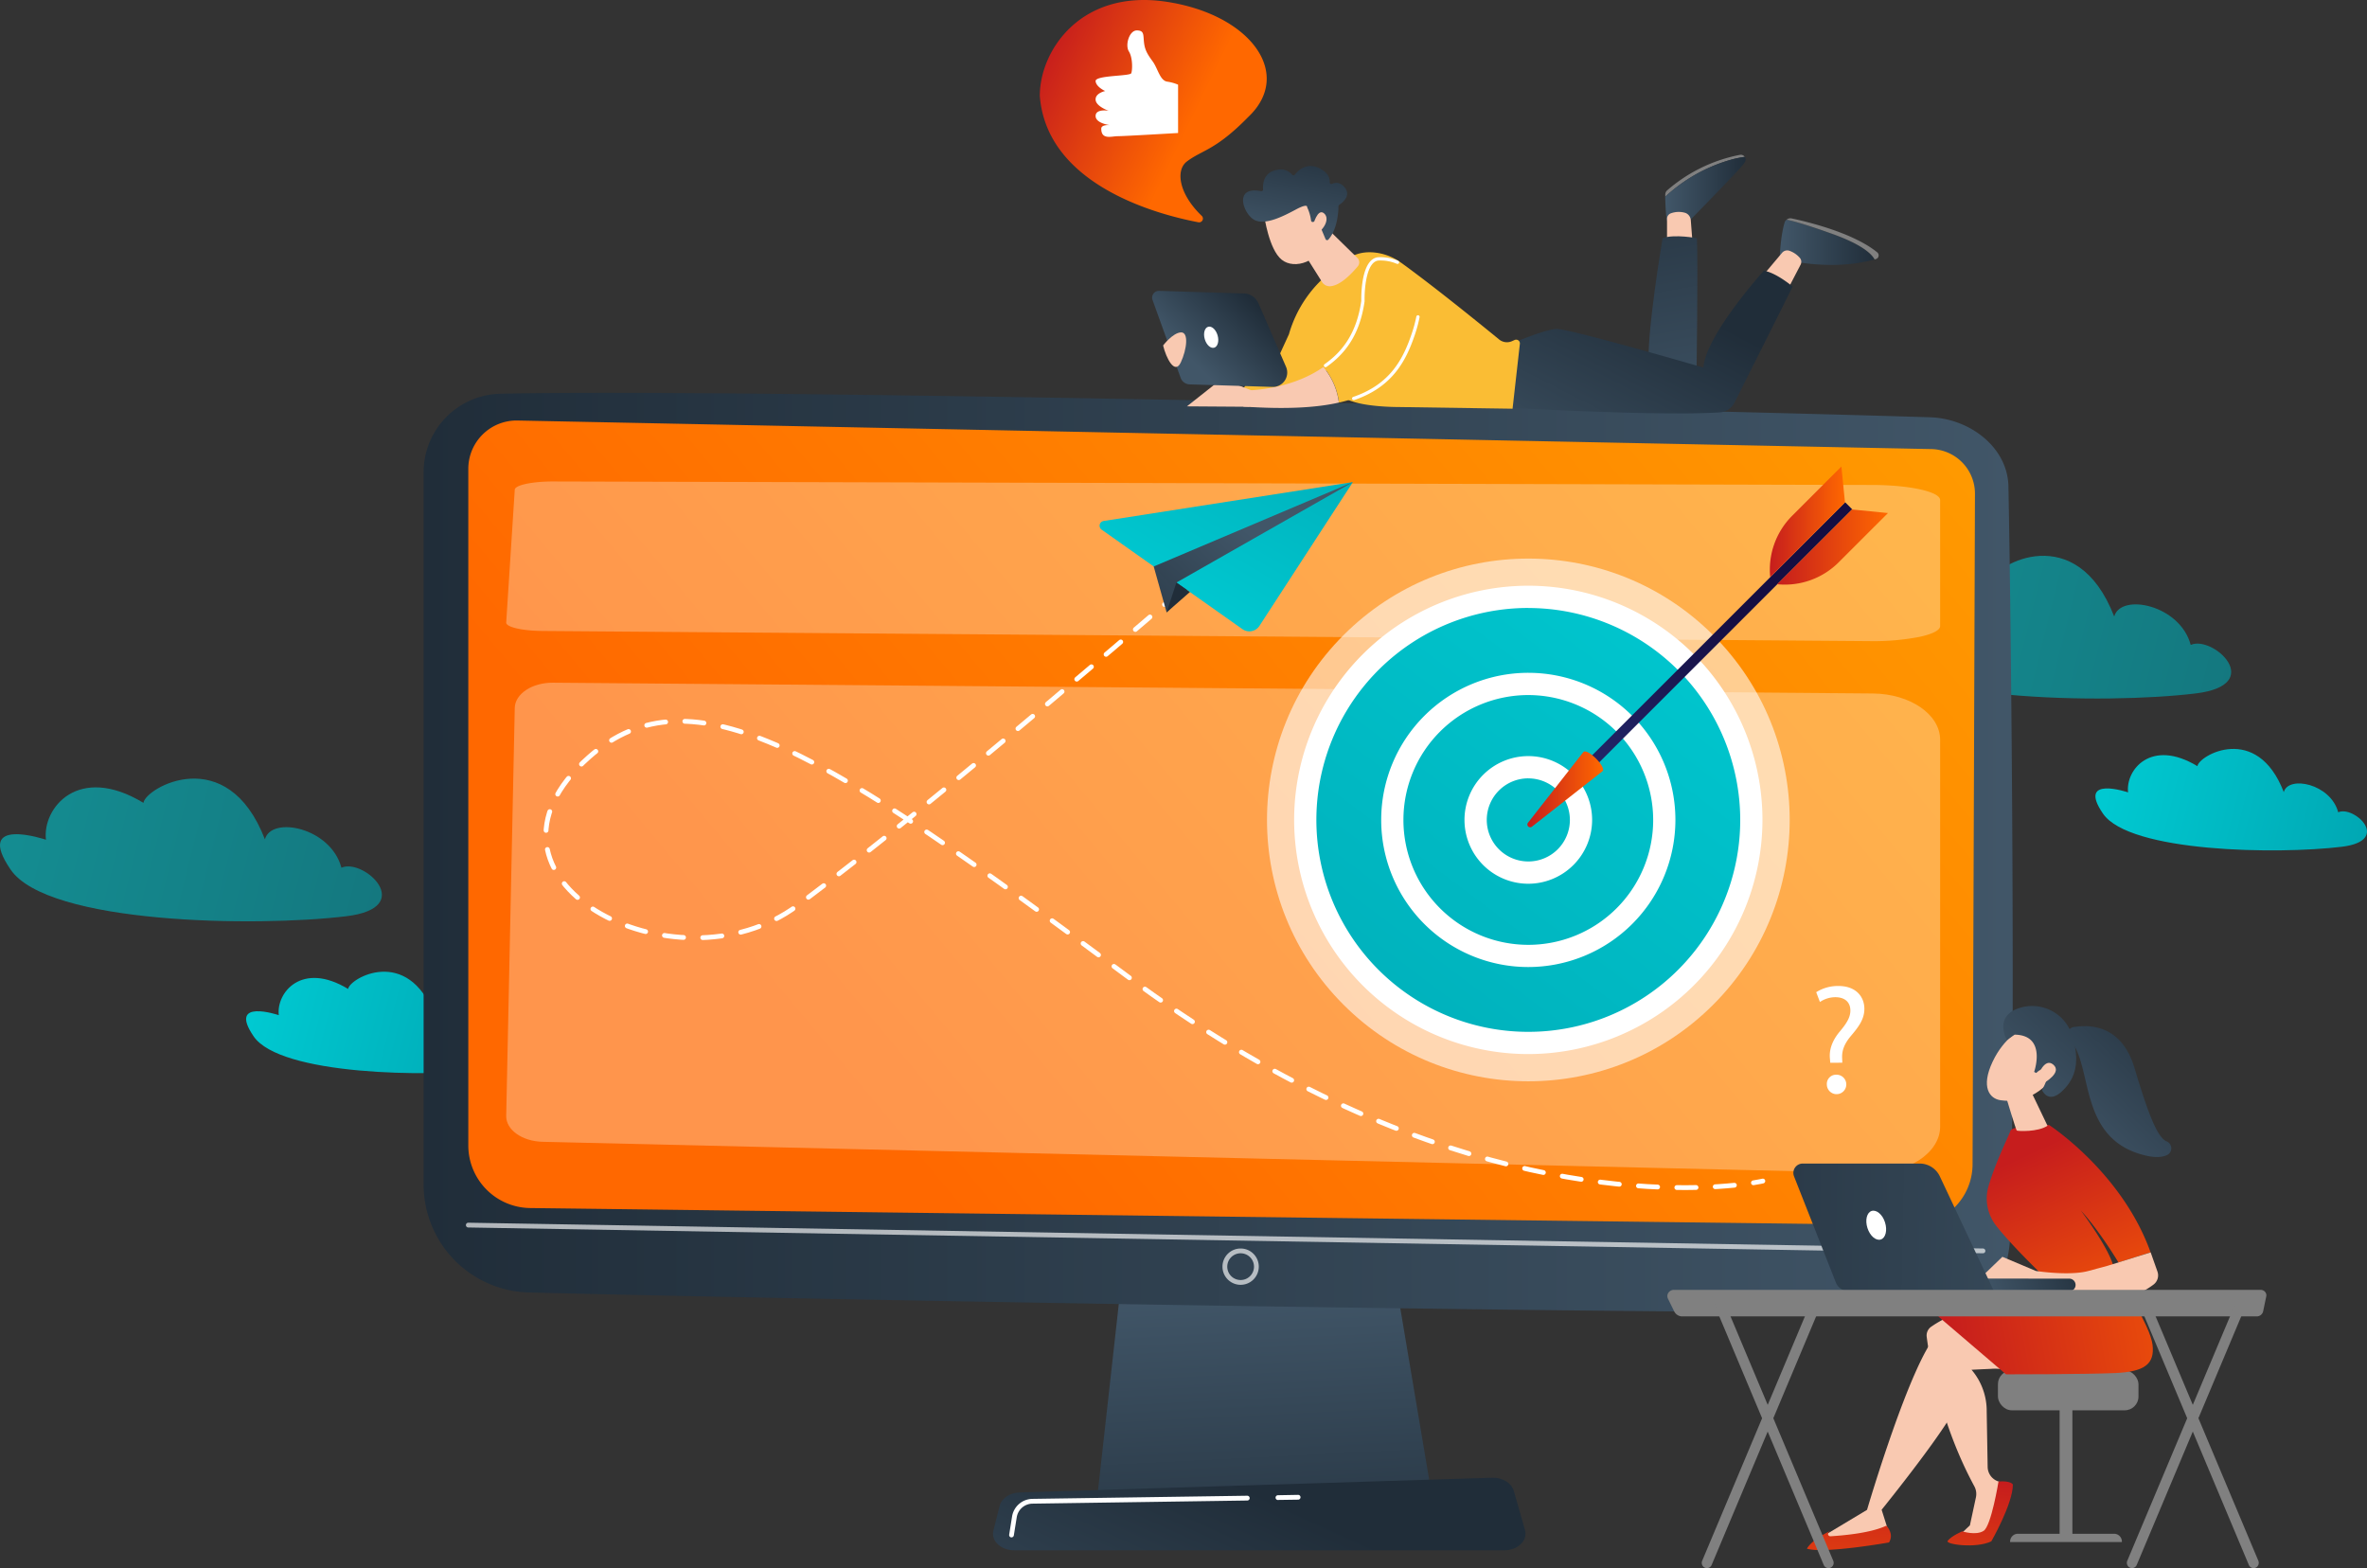 <svg id="Illustration" xmlns="http://www.w3.org/2000/svg" xmlns:xlink="http://www.w3.org/1999/xlink" viewBox="0 0 988.12 654.58"><rect x="0" y="0" width="988.12" height="654.58" fill="#333333" stroke="none"/><defs><style>.cls-1,.cls-3{opacity:0.6;}.cls-1{fill:url(#Unbenannter_Verlauf_3);}.cls-2{fill:url(#Unbenannter_Verlauf_3-2);}.cls-3{fill:url(#Unbenannter_Verlauf_3-3);}.cls-4{fill:url(#Unbenannter_Verlauf_3-4);}.cls-5{fill:url(#Unbenannter_Verlauf_2);}.cls-6{fill:url(#Unbenannter_Verlauf_2-2);}.cls-7{fill:url(#Unbenannter_Verlauf_4);}.cls-10,.cls-11,.cls-12,.cls-8{fill:#fff;}.cls-8{opacity:0.65;}.cls-9{fill:url(#Unbenannter_Verlauf_2-3);}.cls-11{opacity:0.3;}.cls-12{opacity:0.57;}.cls-13{fill:url(#Unbenannter_Verlauf_3-5);}.cls-14{fill:url(#Unbenannter_Verlauf_3-6);}.cls-15{fill:url(#Unbenannter_Verlauf_3-7);}.cls-16{fill:url(#linear-gradient);}.cls-17{fill:url(#Unbenannter_Verlauf_5);}.cls-18{fill:url(#Unbenannter_Verlauf_5-2);}.cls-19{fill:url(#Unbenannter_Verlauf_5-3);}.cls-20{fill:gray;}.cls-21{fill:url(#Unbenannter_Verlauf_2-4);}.cls-22{fill:#f9c9b1;}.cls-23{fill:url(#Unbenannter_Verlauf_2-5);}.cls-24{fill:url(#Unbenannter_Verlauf_2-6);}.cls-25{fill:url(#Unbenannter_Verlauf_2-7);}.cls-26{fill:#fabd34;}.cls-27{fill:url(#Unbenannter_Verlauf_2-8);}.cls-28{fill:url(#Unbenannter_Verlauf_2-9);}.cls-29{fill:url(#Unbenannter_Verlauf_5-4);}.cls-30{fill:url(#Unbenannter_Verlauf_5-5);}.cls-31{fill:url(#Unbenannter_Verlauf_5-6);}.cls-32{fill:url(#Unbenannter_Verlauf_5-7);}.cls-33{fill:url(#Unbenannter_Verlauf_2-10);}.cls-34{fill:url(#Unbenannter_Verlauf_2-11);}.cls-35{fill:url(#Unbenannter_Verlauf_2-12);}.cls-36{fill:url(#Unbenannter_Verlauf_2-13);}.cls-37{fill:url(#Unbenannter_Verlauf_18);}.cls-38,.cls-39{fill:none;stroke:#fff;stroke-linecap:round;stroke-miterlimit:10;stroke-width:2px;}.cls-39{stroke-dasharray:8.02 8.02;}.cls-40{fill:url(#Unbenannter_Verlauf_2-14);}.cls-41{fill:url(#Unbenannter_Verlauf_3-8);}.cls-42{fill:url(#Unbenannter_Verlauf_2-15);}.cls-43{fill:url(#Unbenannter_Verlauf_2-16);}</style><linearGradient id="Unbenannter_Verlauf_3" x1="842.3" y1="551.01" x2="1010.85" y2="585.39" gradientTransform="matrix(0.94, 0.01, -0.01, 0.81, 54.35, -145.6)" gradientUnits="userSpaceOnUse"><stop offset="0" stop-color="#00c9d1"/><stop offset="1" stop-color="#00a6b2"/></linearGradient><linearGradient id="Unbenannter_Verlauf_3-2" x1="952.26" y1="643.42" x2="1072.12" y2="667.87" xlink:href="#Unbenannter_Verlauf_3"/><linearGradient id="Unbenannter_Verlauf_3-3" x1="19.4" y1="679.53" x2="187.96" y2="713.91" xlink:href="#Unbenannter_Verlauf_3"/><linearGradient id="Unbenannter_Verlauf_3-4" x1="129.36" y1="771.94" x2="249.22" y2="796.39" xlink:href="#Unbenannter_Verlauf_3"/><linearGradient id="Unbenannter_Verlauf_2" x1="530.73" y1="680.04" x2="523.48" y2="536.39" gradientUnits="userSpaceOnUse"><stop offset="0" stop-color="#202d39"/><stop offset="1" stop-color="#415668"/></linearGradient><linearGradient id="Unbenannter_Verlauf_2-2" x1="238.93" y1="417.89" x2="902.31" y2="417.89" xlink:href="#Unbenannter_Verlauf_2"/><linearGradient id="Unbenannter_Verlauf_4" x1="424.39" y1="526.71" x2="1039.56" y2="14.07" gradientUnits="userSpaceOnUse"><stop offset="0" stop-color="#ff6800"/><stop offset="1" stop-color="#ffb300"/></linearGradient><linearGradient id="Unbenannter_Verlauf_2-3" x1="593.27" y1="687.83" x2="526.52" y2="834.39" xlink:href="#Unbenannter_Verlauf_2"/><linearGradient id="Unbenannter_Verlauf_3-5" x1="719.12" y1="234.57" x2="509.48" y2="512.91" gradientTransform="matrix(1, 0, 0, 1, 0, 0)" xlink:href="#Unbenannter_Verlauf_3"/><linearGradient id="Unbenannter_Verlauf_3-6" x1="781.21" y1="296.57" x2="571.56" y2="574.91" gradientTransform="translate(798.74 -398.13) rotate(67)" xlink:href="#Unbenannter_Verlauf_3"/><linearGradient id="Unbenannter_Verlauf_3-7" x1="781.21" y1="296.57" x2="571.57" y2="574.91" gradientTransform="translate(803.02 -397.59) rotate(67.31)" xlink:href="#Unbenannter_Verlauf_3"/><linearGradient id="linear-gradient" x1="-1490.35" y1="2716.42" x2="-1523.62" y2="2851.56" gradientTransform="matrix(1, 0, 0, 1, 2299.08, -2511.7)" gradientUnits="userSpaceOnUse"><stop offset="0" stop-color="#2b3582"/><stop offset="1" stop-color="#150e42"/></linearGradient><linearGradient id="Unbenannter_Verlauf_5" x1="699.64" y1="391.5" x2="731.28" y2="391.5" gradientUnits="userSpaceOnUse"><stop offset="0" stop-color="#c61d1d"/><stop offset="1" stop-color="#ff6800"/></linearGradient><linearGradient id="Unbenannter_Verlauf_5-2" x1="804.02" y1="290.35" x2="850.21" y2="290.35" xlink:href="#Unbenannter_Verlauf_5"/><linearGradient id="Unbenannter_Verlauf_5-3" x1="800.93" y1="279.85" x2="832.29" y2="279.85" xlink:href="#Unbenannter_Verlauf_5"/><linearGradient id="Unbenannter_Verlauf_2-4" x1="332.62" y1="143.83" x2="366.12" y2="143.83" gradientTransform="matrix(-1, 0, 0, 1, 1123.86, -1.39)" xlink:href="#Unbenannter_Verlauf_2"/><linearGradient id="Unbenannter_Verlauf_2-5" x1="278.69" y1="165.53" x2="318.2" y2="165.53" gradientTransform="matrix(-1, 0, 0, 1, 1123.86, -1.39)" xlink:href="#Unbenannter_Verlauf_2"/><linearGradient id="Unbenannter_Verlauf_2-6" x1="376.1" y1="115.95" x2="351.69" y2="253.16" gradientTransform="matrix(-1, 0, 0, 1, 1123.86, -1.39)" xlink:href="#Unbenannter_Verlauf_2"/><linearGradient id="Unbenannter_Verlauf_2-7" x1="367.63" y1="186.55" x2="417.36" y2="283.7" gradientTransform="matrix(-1, 0, 0, 1, 1123.86, -1.39)" xlink:href="#Unbenannter_Verlauf_2"/><linearGradient id="Unbenannter_Verlauf_2-8" x1="515.84" y1="119.84" x2="523.55" y2="163.82" gradientTransform="matrix(-1, 0, 0, 1, 1123.86, -1.39)" xlink:href="#Unbenannter_Verlauf_2"/><linearGradient id="Unbenannter_Verlauf_2-9" x1="-8859.75" y1="83.46" x2="-8884.08" y2="109.18" gradientTransform="translate(9443.72 378.53) rotate(1.77)" xlink:href="#Unbenannter_Verlauf_2"/><linearGradient id="Unbenannter_Verlauf_5-4" x1="889.59" y1="680.51" x2="884.01" y2="765.95" xlink:href="#Unbenannter_Verlauf_5"/><linearGradient id="Unbenannter_Verlauf_5-5" x1="876.36" y1="626.67" x2="1015.05" y2="602.26" xlink:href="#Unbenannter_Verlauf_5"/><linearGradient id="Unbenannter_Verlauf_5-6" x1="835.82" y1="677.01" x2="830.24" y2="762.45" xlink:href="#Unbenannter_Verlauf_5"/><linearGradient id="Unbenannter_Verlauf_5-7" x1="910.69" y1="542.55" x2="953.17" y2="635.01" xlink:href="#Unbenannter_Verlauf_5"/><linearGradient id="Unbenannter_Verlauf_2-10" x1="956.08" y1="455.27" x2="896.84" y2="516.9" xlink:href="#Unbenannter_Verlauf_2"/><linearGradient id="Unbenannter_Verlauf_2-11" x1="982.41" y1="480.57" x2="923.17" y2="542.21" xlink:href="#Unbenannter_Verlauf_2"/><linearGradient id="Unbenannter_Verlauf_2-12" x1="871.29" y1="748.1" x2="824.01" y2="761.06" gradientTransform="translate(28.9 -118.78) rotate(-2.83)" xlink:href="#Unbenannter_Verlauf_2"/><linearGradient id="Unbenannter_Verlauf_2-13" x1="713.84" y1="571.55" x2="999.03" y2="577.41" xlink:href="#Unbenannter_Verlauf_2"/><linearGradient id="Unbenannter_Verlauf_18" x1="499.43" y1="82.17" x2="584.66" y2="123.5" gradientUnits="userSpaceOnUse"><stop offset="0" stop-color="#c61d1d"/><stop offset="0.71" stop-color="#ff6800"/></linearGradient><linearGradient id="Unbenannter_Verlauf_2-14" x1="3671.76" y1="-1136.71" x2="3583.63" y2="-1190.12" gradientTransform="matrix(-0.99, 0.11, 0.28, 0.89, 4399.81, 883.86)" xlink:href="#Unbenannter_Verlauf_2"/><linearGradient id="Unbenannter_Verlauf_3-8" x1="3622.84" y1="-1156.46" x2="3522" y2="-1263.09" gradientTransform="matrix(-0.99, 0.11, 0.28, 0.89, 4461.89, 945.86)" xlink:href="#Unbenannter_Verlauf_3"/><linearGradient id="Unbenannter_Verlauf_2-15" x1="3665.32" y1="-1137.6" x2="3582.99" y2="-1187.49" gradientTransform="matrix(-0.99, 0.11, 0.28, 0.89, 4399.81, 883.86)" xlink:href="#Unbenannter_Verlauf_2"/><linearGradient id="Unbenannter_Verlauf_2-16" x1="-6202.61" y1="-972.48" x2="-6164.99" y2="-983.38" gradientTransform="matrix(0.99, -0.11, 0.11, 0.99, 6744.69, 533.68)" xlink:href="#Unbenannter_Verlauf_2"/></defs><title>Illu Chat</title><path class="cls-1" d="M853.27,319.53c-1.55-13.22,13.49-31.86,40.71-15.39.74-6.26,34.88-25.72,50.7,15.23,2.7-9.93,27.48-4.95,31.94,11.84,9.31-4.15,31.71,16.66,2.07,20.25-37.86,4.59-124.61,3.26-140.16-19.46S853.27,319.53,853.27,319.53Z" transform="translate(-62.09 -62)"/><path class="cls-2" d="M950.47,392.76c-1.1-9.39,9.6-22.65,28.95-10.94.53-4.45,24.81-18.29,36.05,10.83,1.93-7.06,19.55-3.52,22.72,8.42,6.62-2.95,22.55,11.85,1.47,14.4-26.93,3.26-88.61,2.32-99.67-13.84S950.47,392.76,950.47,392.76Z" transform="translate(-62.09 -62)"/><path class="cls-3" d="M81.27,412.53c-1.55-13.22,13.49-31.86,40.71-15.39.74-6.26,34.88-25.72,50.7,15.23,2.7-9.93,27.48-4.95,31.94,11.84,9.31-4.15,31.71,16.66,2.07,20.25C168.83,449.05,82.08,447.72,66.53,425S81.27,412.53,81.27,412.53Z" transform="translate(-62.09 -62)"/><path class="cls-4" d="M178.47,485.76c-1.1-9.39,9.6-22.65,28.95-10.94.53-4.45,24.81-18.29,36.05,10.83,1.93-7.06,19.55-3.52,22.72,8.42,6.62-2.95,22.55,11.85,1.47,14.4-26.93,3.26-88.61,2.32-99.67-13.84S178.47,485.76,178.47,485.76Z" transform="translate(-62.09 -62)"/><polygon class="cls-5" points="470.1 516.95 458.05 625.02 597.86 625.02 579.65 516.95 470.1 516.95"/><path class="cls-6" d="M238.93,259.13v297.3a45.1,45.1,0,0,0,43.94,45.09c108.59,2.8,488.37,9.59,591.74,8.06,17.77-.26,26.16-14.48,26.67-32.24,2-69.06.72-234.34-.75-312.25-.31-16.43-16.23-28.38-32.65-28.9-91-2.91-493.58-12.15-596.9-9.83A32.78,32.78,0,0,0,238.93,259.13Z" transform="translate(-62.09 -62)"/><path class="cls-7" d="M257.59,257.69V540.14a26.13,26.13,0,0,0,25.74,26.13l576.41,7.12a25.44,25.44,0,0,0,25.81-25.34l1-279.92a18.6,18.6,0,0,0-18.14-18.67L278.23,237.54A20.16,20.16,0,0,0,257.59,257.69Z" transform="translate(-62.09 -62)"/><path class="cls-8" d="M889.89,585.16h0l-632.3-10.77a1,1,0,0,1-1-1,1,1,0,0,1,1-1l632.3,10.77a1,1,0,0,1,0,2Z" transform="translate(-62.09 -62)"/><path class="cls-8" d="M580,598.32a7.58,7.58,0,1,1,7.58-7.58A7.59,7.59,0,0,1,580,598.32Zm0-13.16a5.58,5.58,0,1,0,5.58,5.58A5.59,5.59,0,0,0,580,585.16Z" transform="translate(-62.09 -62)"/><path class="cls-9" d="M690.06,709.14H485.45c-5.56,0-9.74-4-8.66-8.21l2.62-10.38c.79-3.13,4.23-5.42,8.31-5.55L685,678.85c4.26-.14,8,2.13,9,5.37l4.73,16.54C699.9,705.06,695.7,709.14,690.06,709.14Z" transform="translate(-62.09 -62)"/><path class="cls-10" d="M595.59,688.15a1,1,0,0,1-1-1,1,1,0,0,1,1-1L604,686a1,1,0,0,1,0,2l-8.45.12Z" transform="translate(-62.09 -62)"/><path class="cls-10" d="M484.36,703.75l-.16,0a1,1,0,0,1-.82-1.14l1.2-7.55a8.75,8.75,0,0,1,8.53-7.39l89.66-1.31a1,1,0,0,1,1,1,1,1,0,0,1-1,1l-89.66,1.31a6.74,6.74,0,0,0-6.58,5.7l-1.21,7.55A1,1,0,0,1,484.36,703.75Z" transform="translate(-62.09 -62)"/><path class="cls-11" d="M843.91,264.44l-551-1.46c-8.68,0-15.81,1.51-15.93,3.43l-3.57,55.45c-.13,1.89,6.63,3.46,15.19,3.53l554,4.23a100.74,100.74,0,0,0,20.73-1.76c5.55-1.18,8.68-2.82,8.68-4.52V270.73C872,267.29,859.48,264.49,843.91,264.44Z" transform="translate(-62.09 -62)"/><path class="cls-11" d="M843.91,351.48l-551-4.5c-8.68-.07-15.81,4.64-15.93,10.54l-3.57,170.27c-.13,5.81,6.63,10.63,15.19,10.83l554,13c7.7.18,15.19-1.77,20.73-5.41s8.68-8.65,8.68-13.88V370.79C872,360.21,859.48,351.61,843.91,351.48Z" transform="translate(-62.09 -62)"/><circle class="cls-12" cx="700.1" cy="404.27" r="109.1" transform="translate(-142.89 551.45) rotate(-45)"/><circle class="cls-13" cx="638.01" cy="342.27" r="93.11"/><path class="cls-10" d="M700.1,502a97.75,97.75,0,1,1,97.74-97.75A97.86,97.86,0,0,1,700.1,502Zm0-186.22a88.47,88.47,0,1,0,88.46,88.47A88.57,88.57,0,0,0,700.1,315.8Z" transform="translate(-62.09 -62)"/><circle class="cls-14" cx="700.1" cy="404.27" r="56.76" transform="translate(-7.63 828.8) rotate(-67)"/><path class="cls-10" d="M700.1,465.67a61.41,61.41,0,1,1,61.4-61.4A61.47,61.47,0,0,1,700.1,465.67Zm0-113.53a52.13,52.13,0,1,0,52.12,52.13A52.19,52.19,0,0,0,700.1,352.14Z" transform="translate(-62.09 -62)"/><circle class="cls-15" cx="700.1" cy="404.27" r="21.99" transform="translate(-5.03 832.24) rotate(-67.31)"/><path class="cls-10" d="M700.1,430.9a26.64,26.64,0,1,1,26.63-26.63A26.67,26.67,0,0,1,700.1,430.9Zm0-44a17.35,17.35,0,1,0,17.35,17.35A17.37,17.37,0,0,0,700.1,386.92Z" transform="translate(-62.09 -62)"/><rect class="cls-16" x="776.07" y="250.08" width="4.16" height="157.46" transform="translate(1033.81 1049.54) rotate(-135)"/><path class="cls-17" d="M723.09,375.91c1.69-1.68,9.64,6.27,8,8l-29.5,23.18a1.17,1.17,0,0,1-1.64-1.64Z" transform="translate(-62.09 -62)"/><path class="cls-18" d="M835.23,274.67l15,1.49-20.57,20.56A31.78,31.78,0,0,1,804,305.88h0Z" transform="translate(-62.09 -62)"/><path class="cls-19" d="M832.29,271.73l-1.49-15-20.56,20.57a31.78,31.78,0,0,0-9.16,25.62h0Z" transform="translate(-62.09 -62)"/><path class="cls-20" d="M757.27,144.12c0-.31,0-.59,0-.84a2.32,2.32,0,0,1,.78-1.81,65.07,65.07,0,0,1,30.41-14.84,2,2,0,0,1,2,.85,43.61,43.61,0,0,0-5.54,1.12A67.43,67.43,0,0,0,757.27,144.12Z" transform="translate(-62.09 -62)"/><path class="cls-21" d="M784.93,128.6a43.61,43.61,0,0,1,5.54-1.12,2,2,0,0,1,0,2.22,13.12,13.12,0,0,1-1,1.37c-2.52,3.13-22.84,23.84-22.84,23.84s-6.43.77-8.39-.38c-.64-.37-.93-7-1-10.41A67.43,67.43,0,0,1,784.93,128.6Z" transform="translate(-62.09 -62)"/><path class="cls-22" d="M758,165.7l0-12.37a2.43,2.43,0,0,1,1.67-2.31,9.57,9.57,0,0,1,6.05-.13,3.49,3.49,0,0,1,2.2,3l.89,11.56Z" transform="translate(-62.09 -62)"/><path class="cls-23" d="M807.09,154.9a2.41,2.41,0,0,1,.8-1.19c2.6.52,8,2,19.07,5.92,12.83,4.57,16.58,8.55,17.66,10.67-5.51,1.59-18,4-36,.45l-3.54-1.67S805.39,160.43,807.09,154.9Z" transform="translate(-62.09 -62)"/><path class="cls-20" d="M827,159.63c-11.07-3.95-16.47-5.4-19.07-5.92a2.49,2.49,0,0,1,2.12-.53c6.38,1.35,25.64,5.95,35.69,14.15a1.62,1.62,0,0,1-.53,2.81l-.55.16C843.54,168.18,839.79,164.2,827,159.63Z" transform="translate(-62.09 -62)"/><path class="cls-22" d="M798.45,176.53l7.58-9a2.8,2.8,0,0,1,3-.87,10.36,10.36,0,0,1,4.36,2.92,2.58,2.58,0,0,1,.37,2.91l-5.53,10.63Z" transform="translate(-62.09 -62)"/><path class="cls-24" d="M770.48,161.44s-9.21-1.8-14.32-.05c0,0-6.87,40.43-5.76,53.44l19.9,4.11S771,173.37,770.48,161.44Z" transform="translate(-62.09 -62)"/><path class="cls-25" d="M688.54,232s65.1,3.87,91.53,2.13a7.33,7.33,0,0,0,6.06-4c5.7-11.32,22.79-45.29,24.29-48.54,0,0-6.88-5.78-12-6.59,0,0-24.2,26.75-25.25,40.43,0,0-55.8-16.24-61.31-16.11S689.43,207,689.43,207Z" transform="translate(-62.09 -62)"/><path class="cls-26" d="M580.78,226.25c.86-7.66,14.94-15.06,14.94-15.06l4.44-9.66a51.15,51.15,0,0,1,18.45-26.82l6.2-4.66c6.1-4.58,15.82-3,22,1.49,13.75,9.89,34.14,26.46,41.1,32.16a5.16,5.16,0,0,0,5.32.73l1.17-.52a1.56,1.56,0,0,1,2.17,1.61l-3.05,27.09-47.31-.7c-5.67,0-22.1-.66-24.7-5.7l-4.34-10.75c-10.28,8.68-23.45,14.63-30.5,16.35A4.93,4.93,0,0,1,580.78,226.25Z" transform="translate(-62.09 -62)"/><path class="cls-22" d="M614.24,155.48l14.5,14.18a2.59,2.59,0,0,1,.18,3.51c-4.51,5.33-8.37,8.12-11.57,8.32a3.74,3.74,0,0,1-3.37-1.78l-7.69-12.22Z" transform="translate(-62.09 -62)"/><polygon class="cls-22" points="522.57 163.01 510.07 158.1 495.49 169.62 521.54 169.8 522.57 163.01"/><path class="cls-22" d="M589.86,152.13s1.94,14,7.28,18.28,15.81,1.11,19.37-9.4l-7-18Z" transform="translate(-62.09 -62)"/><path class="cls-27" d="M610.29,154.64a.68.68,0,0,1-.89-.56,18.13,18.13,0,0,0-1.64-5.58s.52-1.83-4.63.92-12.88,6.79-17.42,4.36-8.87-14.26,2.83-12a.69.69,0,0,0,.83-.72c-.14-1.95.07-6.44,4.62-7.86,4.26-1.34,6.58.59,7.53,1.75a.69.69,0,0,0,1.08,0c1.28-1.66,4.75-5.19,9.84-2.93,4.19,1.86,4.83,4.45,4.76,6.06a.69.69,0,0,0,1,.66c1.29-.59,3.35-.89,5.33,1.6,2.72,3.44-1.2,6.4-2.38,7.18a.67.67,0,0,0-.31.57c0,1.78-.32,9.56-4.23,13.94a.7.7,0,0,1-1.16-.21l-3-7.16a.7.7,0,0,0-.85-.4Z" transform="translate(-62.09 -62)"/><path class="cls-22" d="M610.22,156.09s1.86-7.46,4.64-5-.75,7.76-4,8.77Z" transform="translate(-62.09 -62)"/><path class="cls-26" d="M631.07,187.66s-.5-17.28,6.59-17.6c8.82-.4,23,6,14.45,31.32-4.7,14-11.76,24.34-31.05,28.67a28.53,28.53,0,0,0-6.48-14.83C622.45,209.71,629.13,201.11,631.07,187.66Z" transform="translate(-62.09 -62)"/><path class="cls-10" d="M615.47,215.27a.65.65,0,0,0,.39-.13c9.07-6.34,14.12-15,15.89-27.38a.49.49,0,0,0,0-.12c-.13-4.62.67-16.65,5.94-16.89a17.18,17.18,0,0,1,7.51,1.37.68.68,0,0,0,.91-.35.69.69,0,0,0-.36-.91,18.64,18.64,0,0,0-8.13-1.49c-7.54.34-7.28,16.92-7.25,18.25-1.73,11.91-6.59,20.29-15.31,26.39a.69.69,0,0,0-.17,1A.67.67,0,0,0,615.47,215.27Z" transform="translate(-62.09 -62)"/><path class="cls-10" d="M627.2,229a.57.57,0,0,0,.22,0c16-5.47,21.65-16.39,25.35-27.38a58,58,0,0,0,1.92-7.14.69.69,0,1,0-1.35-.26,55.51,55.51,0,0,1-1.88,6.95c-3.59,10.66-9,21.25-24.48,26.52a.7.7,0,0,0-.43.88A.68.68,0,0,0,627.2,229Z" transform="translate(-62.09 -62)"/><path class="cls-22" d="M581.09,231.7l0-6.7s18.79.47,33.44-9.78a28.53,28.53,0,0,1,6.48,14.83C611.3,232.25,598.41,232.9,581.09,231.7Z" transform="translate(-62.09 -62)"/><path class="cls-28" d="M546,183.41l35.42,1.1a6.74,6.74,0,0,1,6,4.06l11.54,26.57a6,6,0,0,1-5.68,8.37l-34.58-1.06a4.13,4.13,0,0,1-3.74-2.72L543.22,187.2A2.84,2.84,0,0,1,546,183.41Z" transform="translate(-62.09 -62)"/><path class="cls-10" d="M570.39,202c.69,2.41.05,4.71-1.43,5.14s-3.25-1.18-3.94-3.59-.06-4.71,1.43-5.14S569.69,199.58,570.39,202Z" transform="translate(-62.09 -62)"/><path class="cls-22" d="M547.64,206.21s4-5.26,7.4-5.46,2.51,7.08,0,12.5S548.89,211.48,547.64,206.21Z" transform="translate(-62.09 -62)"/><rect class="cls-20" x="859.8" y="584.98" width="5.33" height="57.62"/><path class="cls-20" d="M842.39,640.24h40.15a3.26,3.26,0,0,1,3.26,3.26v.21a0,0,0,0,1,0,0H839.13a0,0,0,0,1,0,0v-.21A3.26,3.26,0,0,1,842.39,640.24Z"/><rect class="cls-20" x="834.05" y="572.06" width="58.67" height="16.64" rx="5.73"/><path class="cls-22" d="M885.22,608.56a46.26,46.26,0,0,0-16.82,7.17,4.45,4.45,0,0,0-2,4.24c1.07,8.45,5.45,35.78,19.9,62.47a6.76,6.76,0,0,1,.65,4.61l-2.51,11.68-4.66,4.37h12l8-21.61-3.42-1.08a6.47,6.47,0,0,1-4.51-6l-.4-23.18a26.37,26.37,0,0,0-6.33-17.45l19.15-.94Z" transform="translate(-62.09 -62)"/><path class="cls-29" d="M875.14,705.21c-1.1,1.43,11.75,3.31,18.24.19,0,0,9-15.66,9-23.72,0,0-.71-1.64-6-1.27,0,0-3,18.54-6.21,20.61s-8.92.21-8.92.21S876.75,703.1,875.14,705.21Z" transform="translate(-62.09 -62)"/><path class="cls-22" d="M901.87,634.06c-.1-.17-20.62-2.46-20.62-2.46a47.46,47.46,0,0,1-1.43,14.83c-2.1,8.58-32.23,45.79-32.23,45.79l3.16,10A50.85,50.85,0,0,1,821.92,704l19.58-11.75s18.32-62.43,29.55-73.57l20.56-7.12Z" transform="translate(-62.09 -62)"/><path class="cls-30" d="M947.89,597.73s11.82,17.59,12.79,25.61-3.24,11.28-15.64,11.82-45.52.53-45.52.53l-28.27-24.16s20.6-7.35,26-9.43S947.89,597.73,947.89,597.73Z" transform="translate(-62.09 -62)"/><path class="cls-31" d="M849.56,698.87s3.4,3.29,1.1,7c0,0-26.94,4.77-34.25,2.6,0,0,1.51-3.46,9.75-7.41l-.61.47a1,1,0,0,0,.65,1.76C831.63,702.94,842.86,702,849.56,698.87Z" transform="translate(-62.09 -62)"/><path class="cls-32" d="M915.91,595.41s-13.76-13.11-20.54-21.8A18.44,18.44,0,0,1,892.25,557c3.1-10.42,8.59-21.22,9.09-22.9.77-2.57,16.21-2.46,16.21-2.46s30.38,19.71,42.31,53.11L946.46,589s-7.93-13.31-15.77-21.77c0,0,13.56,17.92,14,25.25Z" transform="translate(-62.09 -62)"/><path class="cls-22" d="M899.48,519.74c.16.54,4.19,13.89,4.5,14.17s8.84.74,12.85-2L910,517.66Z" transform="translate(-62.09 -62)"/><path class="cls-22" d="M906.1,491.69s-7.28,3.07-12.22,13.58-1.26,15.36,3.38,16,11.58.56,18.92-6.23S915.55,488.05,906.1,491.69Z" transform="translate(-62.09 -62)"/><path class="cls-33" d="M911.25,509.46s5.48-15.38-8.15-15.56l-3.21,2.24s-5-8.52,3.21-12.59a17.47,17.47,0,0,1,24,10.61c3.49,11.07,1.44,18.21-4.37,23.5s-8.21-.71-8.21-.71,3.17-5,1.88-7.6-4.26.55-4.26.55Z" transform="translate(-62.09 -62)"/><path class="cls-22" d="M912.78,511.17s2.77-7.92,6.47-4.76-3,7.31-5.63,8.66Z" transform="translate(-62.09 -62)"/><path class="cls-22" d="M887.87,596.38,898,586.63l14,5.91s13.92,2.16,21.9,0l8-2.16,18-5.6,2.83,8a4.8,4.8,0,0,1-1.76,5.53,31.5,31.5,0,0,1-4.55,2.84c-2.37,1-58.48-.72-58.48-.72Z" transform="translate(-62.09 -62)"/><path class="cls-34" d="M926,495.9a3.11,3.11,0,0,1,1.86-5.2c8-1.25,20.18,0,25.3,17.13,5.76,19.27,9.51,28.91,13.37,30.6a3.13,3.13,0,0,1,.17,5.75c-1.87.84-4.53,1.14-8.35.3C928.89,538,936.27,506.4,926,495.9Z" transform="translate(-62.09 -62)"/><path class="cls-35" d="M926.15,601H926l-58.67-.06a2.63,2.63,0,0,1,0-5.26l58.68.07a2.63,2.63,0,0,1,.13,5.25Z" transform="translate(-62.09 -62)"/><path class="cls-36" d="M814.59,547.7h48.86a9.32,9.32,0,0,1,8.43,5.34l22.59,47.9H833.74a5.64,5.64,0,0,1-5.26-3.58L811,553A3.91,3.91,0,0,1,814.59,547.7Z" transform="translate(-62.09 -62)"/><path class="cls-10" d="M849,572.26c1.05,3.29.27,6.49-1.75,7.14s-4.53-1.49-5.58-4.78-.28-6.48,1.74-7.13S848,569,849,572.26Z" transform="translate(-62.09 -62)"/><path class="cls-20" d="M1008.16,603.12a2.2,2.2,0,0,0-.51-1.88,2.5,2.5,0,0,0-1.87-.82H760.93a2.84,2.84,0,0,0-2.35,1.2,2.49,2.49,0,0,0-.18,2.51l2.65,5.38a3.75,3.75,0,0,0,3.37,2H1004.1a2.77,2.77,0,0,0,2.76-2.13Z" transform="translate(-62.09 -62)"/><path class="cls-20" d="M774.65,716.58a2.16,2.16,0,0,1-.85-.18,2.22,2.22,0,0,1-1.12-2.89l45.06-107.19a2.14,2.14,0,0,1,2.83-1.15,2.22,2.22,0,0,1,1.12,2.89L776.63,715.25A2.16,2.16,0,0,1,774.65,716.58Z" transform="translate(-62.09 -62)"/><path class="cls-20" d="M825.42,716.58a2.16,2.16,0,0,1-2-1.33L778.38,608.06a2.22,2.22,0,0,1,1.12-2.89,2.14,2.14,0,0,1,2.83,1.15l45.06,107.19a2.22,2.22,0,0,1-1.12,2.89A2.16,2.16,0,0,1,825.42,716.58Z" transform="translate(-62.09 -62)"/><path class="cls-20" d="M952.11,716.58a2.16,2.16,0,0,1-.85-.18,2.22,2.22,0,0,1-1.12-2.89L995.2,606.32a2.13,2.13,0,0,1,2.82-1.15,2.22,2.22,0,0,1,1.13,2.89L954.08,715.25A2.14,2.14,0,0,1,952.11,716.58Z" transform="translate(-62.09 -62)"/><path class="cls-20" d="M1002.88,716.58a2.15,2.15,0,0,1-2-1.33L955.84,608.06a2.22,2.22,0,0,1,1.12-2.89,2.14,2.14,0,0,1,2.83,1.15l45.06,107.19a2.22,2.22,0,0,1-1.12,2.89A2.16,2.16,0,0,1,1002.88,716.58Z" transform="translate(-62.09 -62)"/><path class="cls-37" d="M562.43,154.79c-16.49-3.11-63.38-15.22-66.27-52.78,0-19,17.2-44.58,52.65-39.31s53.35,30.18,34.4,48.1c-13.69,14-19.26,13.77-25.63,18.59-4.89,3.71-3.3,13.62,6.15,22.68A1.57,1.57,0,0,1,562.43,154.79Z" transform="translate(-62.09 -62)"/><path class="cls-10" d="M553.89,97.35v20.17s-22.48,1.33-25.13,1.33-6.94,1.65-6.94-3.15c0-1.81,3.64-1.48,3.64-1.48s-6-.66-6-3.81,5.45-2.17,5.45-2.17-5.29-1.79-5.45-4.6,4-3.64,4-3.64-3.81-1.66-4-4.14,14.39-2,14.89-3.3.66-6.45-1-9.1.16-8.76,3.31-8.76,2.65,1.82,3,5,1.48,5,3.63,7.94,3,7.93,6,8.43A18,18,0,0,1,553.89,97.35Z" transform="translate(-62.09 -62)"/><path class="cls-38" d="M798,555s-1.34.31-3.93.73" transform="translate(-62.09 -62)"/><path class="cls-39" d="M786.12,556.75c-33,3.35-131.48,3.5-254.12-87.75-125-93-181-129-224-91-57.35,50.68,36,100,87,62,58.2-43.37,161.08-132.26,187-154.74" transform="translate(-62.09 -62)"/><path class="cls-38" d="M585,282.63l3-2.63" transform="translate(-62.09 -62)"/><polygon class="cls-40" points="481.62 236.46 487.01 255.64 497.68 243.75 481.62 236.46"/><path class="cls-41" d="M626.86,263.24l-39,60a5,5,0,0,1-7.13,1.37L522,283.11a2,2,0,0,1,.86-3.64Z" transform="translate(-62.09 -62)"/><polygon class="cls-42" points="481.63 236.46 564.77 201.24 491.09 243.18 492.35 248.56 481.63 236.46"/><polygon class="cls-43" points="496.73 247.12 487.01 255.64 491.09 243.18 496.73 247.12"/><path class="cls-10" d="M826.14,505.62l-.13-1.68c-.38-3.5.78-7.33,4-11.22,2.91-3.44,4.53-6,4.53-8.89,0-3.3-2.07-5.51-6.16-5.57a11.58,11.58,0,0,0-6.55,2l-1.55-4.09a17,17,0,0,1,9.27-2.59c7.46,0,10.83,4.6,10.83,9.53,0,4.41-2.46,7.59-5.58,11.28-2.85,3.38-3.89,6.23-3.69,9.54l.06,1.68Zm-1.42,9.08a3.83,3.83,0,0,1,3.89-4.08,4.06,4.06,0,1,1-3.89,4.08Z" transform="translate(-62.09 -62)"/></svg>